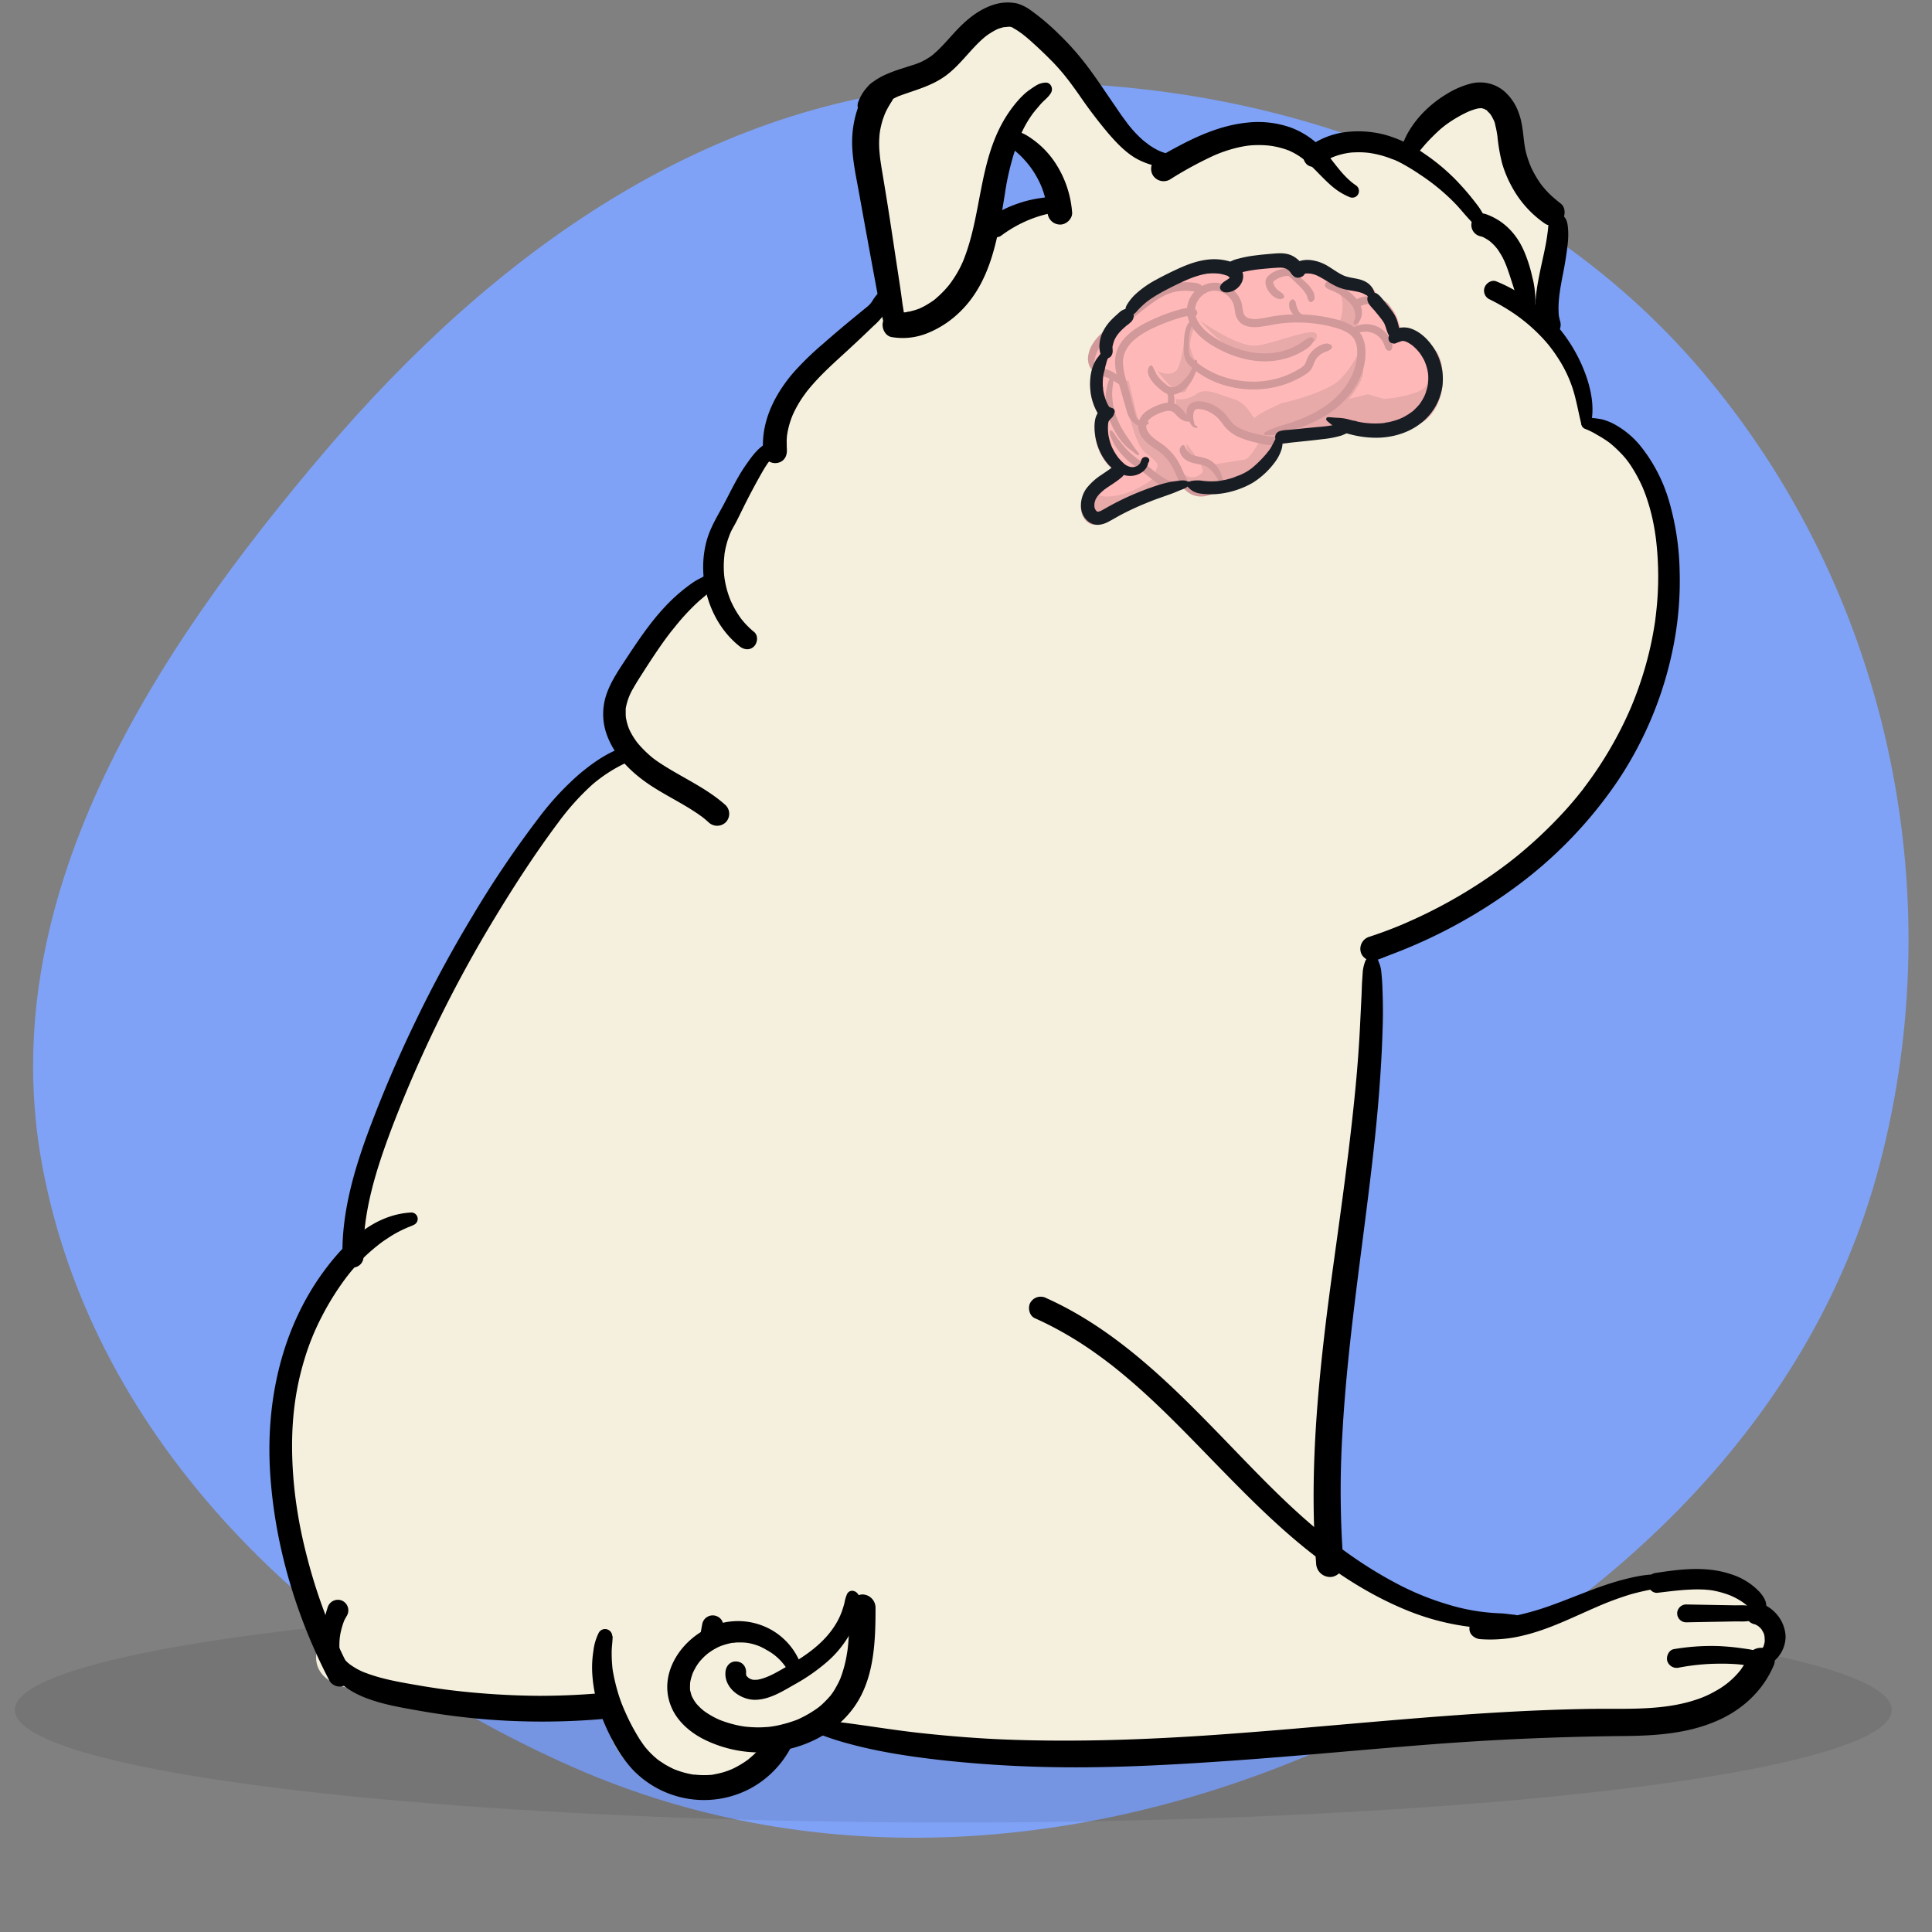 <svg xmlns="http://www.w3.org/2000/svg" width="113" height="113" fill="none"><rect width="100%" height="100%" fill="#808080" stroke="none"/><g clip-path="url(#a)"><path fill="#7FA2F6" fill-rule="evenodd" d="M56.447 4.934c16.222-.92 32.67 4.46 43.136 16.821 10.786 12.739 14.58 30.241 10.356 46.356-4.079 15.558-16.66 26.871-31.327 33.634-14.362 6.622-30.635 7.983-45.11 1.609C18.425 96.714 5.5 84.34 2.479 68.219-.429 52.695 8.8 38.366 19.07 26.323c9.783-11.47 22.28-20.532 37.378-21.389Z" clip-rule="evenodd"/><g clip-path="url(#b)"><ellipse cx="55.757" cy="100.011" fill="#181D23" opacity=".1" rx="54.891" ry="6.585"/><path fill="#F5F0DD" fill-rule="evenodd" d="M80.4 55.501c1.465-.204 5.478-1.615 9.812-5.621 5.417-5.009 7.359-11.243 7.563-14.82.204-3.578-.818-7.257-1.533-8.177-.573-.736-2.555-1.738-3.475-2.147-.136-1.022-.532-3.29-1.022-4.19-.49-.9-1.227-1.738-1.533-2.044.545-1.602 1.471-5.029.817-5.928-.284-.39-.58-.695-.872-.995-.547-.562-1.078-1.107-1.479-2.174-.21-.559-.287-1.19-.36-1.782-.142-1.14-.266-2.137-1.275-2.204-1.226-.082-3.305 1.533-4.19 2.35l-.716 1.023c-.443-.34-1.533-1.022-2.35-1.022-.818 0-2.045.681-2.556 1.022-.545-.34-1.983-1.022-3.373-1.022-1.39 0-3.1.681-3.781 1.022l-1.636.613c-1.158-.579-3.7-2.187-4.6-3.986C62.719 3.17 60.368.206 58.835.615c-.83.221-1.688 1.04-2.495 1.81-.687.654-1.337 1.273-1.9 1.46-.23.077-.492.147-.767.22-1.195.316-2.644.7-2.81 2.03-.157 1.253.167 4.13.372 5.956.063.556.115 1.014.139 1.3.081.982.442 2.998.613 3.884-1.738 1.125-5.335 3.782-5.826 5.417-.49 1.636-.886 2.658-1.022 2.964-.886 1.125-2.719 3.639-2.964 4.702-.245 1.063-.443 2.623-.511 3.27-.988.818-3.19 2.78-4.089 4.089-1.124 1.635-2.248 3.986-2.146 4.6.082.49.988 1.294 1.43 1.635-.68.034-2.636.858-5.007 3.883-2.964 3.782-9.199 15.332-9.71 17.07-.409 1.39-1.329 5.144-1.738 6.847v1.84c-1.43 1.635-4.251 5.907-4.088 9.914.164 4.007 1.567 10.323 2.249 12.98-.205.58-.123 1.84 1.84 2.249 2.452.511 10.731 1.431 11.447 1.431h3.577c.034 1.363 1.063 4.19 4.906 4.599 3.843.409 4.804-1.737 4.804-2.862l2.555-.613c2.59.443 8.708 1.39 12.47 1.636 4.701.306 14.615-.409 20.748-1.023 6.132-.613 11.651-1.022 13.798-1.124a28.74 28.74 0 0 1 1.834-.006c1.585.029 3.107.056 3.992-.607.981-.736 2.316-2.419 2.861-3.168.307-.546.736-1.82 0-2.556l-.239-.242c-.862-.878-1.86-1.895-3.542-1.802-1.84.102-7.87 1.227-9.403 2.044-1.534.818-4.907 0-7.36-.715-1.962-.573-4.088-2.078-4.905-2.76.068-5.008.368-15.495 1.022-17.375.817-2.35 2.044-16.967 1.43-18.091ZM61.287 10.018 58.834 7.77l-1.351 5.307c.554-.987 3.244-1.36 4.52-1.423l-.716-1.636Z" clip-rule="evenodd"/><path fill="#FFB8B8" d="M74.165 15.236c-.461.016-1.423.297-1.846.436-.424-.06-1.35-.174-1.668-.158-.396.02-1.944.853-3.056 1.389-.89.429-1.654 1.475-1.925 1.945-.45.404-1.401 1.318-1.608 1.747-.206.428.086.906.258 1.091-.033.337-.08 1.14 0 1.647.08.509.245.927.318 1.072-.06.232-.143.901 0 1.727.143.825.747 1.257 1.032 1.37-.463.35-1.485 1.15-1.866 1.547-.476.497-.139 1.112.1 1.39.238.277 1.25-.318 1.766-.675.516-.357 1.925-.675 2.54-.913.493-.19.986-.37 1.171-.437.239.14.782.421 1.052.437.27.016.92-.364 1.21-.556l.497.12c.344-.08 1.147-.326 1.608-.675.46-.35 1.13-1.522 1.409-2.065a30.48 30.48 0 0 0 2.123-.178 11.61 11.61 0 0 0 1.945-.397 6.22 6.22 0 0 0 1.41.139c.734-.02 1.905-.278 2.42-.477.517-.198 1.549-1.23 1.291-3.255-.206-1.619-1.608-1.865-2.282-1.786-.067-.278-.246-.936-.437-1.35-.19-.412-.741-.753-.992-.873-.053-.198-.235-.63-.536-.774-.377-.178-.814-.297-1.667-.456-.854-.159-.775-.377-1.27-.596-.398-.174-.735-.072-.854 0a9.833 9.833 0 0 0-.834-.436c-.397-.179-.734-.02-1.31 0Z"/><g fill="#181D23" opacity=".1"><path fill-rule="evenodd" d="M83.314 22.678c.46-.412.02-2.068-.258-2.844.584.2 1.163.677 1.29 1.674.258 2.024-.774 3.056-1.29 3.254-.516.199-1.687.457-2.421.477a6.22 6.22 0 0 1-1.41-.14 11.61 11.61 0 0 1-1.945.398c-.92.11-1.799.165-2.123.178-.278.543-.949 1.715-1.41 2.064-.46.35-1.263.596-1.607.675l-.496-.119c-.291.192-.94.572-1.21.556-.27-.016-.814-.298-1.053-.437a53.71 53.71 0 0 0-1.17.437c-.21.08-.511.171-.838.269-.633.19-1.363.408-1.703.644-.516.357-1.528.953-1.767.675-.238-.278-.575-.893-.099-1.39.12-.125.305-.291.516-.47-.436.68.913.47 1.529.272.615-.199 1.369-.655 1.528-.814.103-.103.165-.3.222-.485.031-.098.06-.193.095-.269.08-.174-.258-.45-.56-.695-.076-.062-.15-.122-.214-.178-.317-.278-.655-1.171-.913-2.322a18.36 18.36 0 0 0-.496-1.826h.496c.1.397.326 1.317.437 1.826.111.508.364.767.476.833.172.291.604.905.953 1.032.437.159.913.933 1.23 1.548.318.616.973.437 1.211.14.075-.094.008-.301-.124-.547a.944.944 0 0 1-.392-.208 1.402 1.402 0 0 1-.417-.933c.238.282.603.758.809 1.141.339.098.743.082.958.05a81.981 81.981 0 0 1 1.647-.258c.254-.032.741-.82.953-1.21-.37-.146-1.211-.532-1.608-.914-.056-.053-.11-.106-.162-.158-.414-.411-.765-.759-1.664-.794-.81-.032-.681.516-.516.794l-1.012-.516v-.755c.198.047.71.056 1.17-.277.448-.324.954-.145 1.595.081.185.065.38.134.589.196.57.17.865.613 1.045.883.115.172.183.274.245.19.127-.175 1.059-.616 1.508-.815.781-.178 2.521-.674 3.236-1.23.714-.556 1.33-1.74 1.548-2.263.006.358.016 1.195 0 1.687-.016.493-.563 1.238-.834 1.548l1.111-.277.953.277c.596-.046 1.901-.242 2.362-.654Z" clip-rule="evenodd"/><path d="M77.896 16.724c.502.166 1.528.596 1.607.993.08.397.033.92 0 1.131l-.278.457-.873-.457c.205-.556.401-1.758-.456-2.124ZM76.923 19.94c-.562.297-1.853.893-2.52.893-.834 0-2.124-.357-2.76-.735-.507-.301-1.18-1.025-1.453-1.35.663.477 2.212 1.438 3.101 1.47 1.112.04 4.367-1.588 3.632-.278ZM69.957 18.967c-.159.298-.445 1.004-.318 1.449.127.444.344.847.437.992-.06.146-.23.52-.437.854-.258.416-.178.853-.714.635-.429-.175-1-.88-1.23-1.21.218.131.742.317 1.09 0 .438-.398.338-2.363 1.172-2.72Z"/></g><path fill="#D1999A" fill-rule="evenodd" d="M72.454 15.213c-.17.047-.376.102-.501.219a5.03 5.03 0 0 0-.08-.027l-.032-.01a2.235 2.235 0 0 0-.365-.09 3.167 3.167 0 0 0-.822-.028c-.583.057-1.13.25-1.662.488-.462.207-.918.437-1.363.675a6.077 6.077 0 0 0-1.186.811c-.173.155-.328.33-.461.52a.994.994 0 0 0-.19.598l-.249.2-.395.318-.096.076c-.419.334-.845.675-1.133 1.133-.156.241-.253.515-.284.8-.02.25.057.56.238.74l-.003.003a.077.077 0 0 0 .005.005 3.274 3.274 0 0 0 .38 2.601.705.705 0 0 0-.105.15c-.12.228-.126.505-.12.757.02.862.397 1.766 1.072 2.322l.023.02c-.043.028-.083.062-.124.095-.03.026-.06.05-.09.073-.152.112-.304.217-.463.322-.307.208-.618.427-.85.719a1.608 1.608 0 0 0-.372.895 1.128 1.128 0 0 0 .297.869.754.754 0 0 0 .498.23c.19 0 .377-.05.543-.142.163-.08.32-.17.479-.26.149-.085.298-.17.452-.247.626-.319 1.27-.6 1.93-.843.265-.097.533-.187.8-.277h.002l.206-.07c.091-.03.184-.063.275-.095a15.128 15.128 0 0 1 .306-.106c.078-.024.157-.05.228-.086.148.169.328.305.547.387.606.228 1.275-.046 1.714-.49a.09.09 0 0 0 .032.014l-.003-.004a.023.023 0 0 0 .023-.006.098.098 0 0 0 .02-.038c.045.03.091.057.139.082a.89.89 0 0 0 .308.072 1.57 1.57 0 0 0 .567-.088c.658-.202 1.198-.674 1.653-1.175.228-.238.418-.51.562-.807a1.755 1.755 0 0 0 .138-.504l.007-.002.013-.003a.816.816 0 0 0 .177-.08c.031-.024.062-.05.091-.078.12-.01.24-.023.36-.041l.626-.065.091-.01c.364-.037.725-.074 1.091-.117a6.777 6.777 0 0 0 1.077-.196c.144-.042.291-.095.432-.162a5.687 5.687 0 0 0 1.946.246 4.143 4.143 0 0 0 2.353-.868 3.191 3.191 0 0 0 1.176-2.31 3.19 3.19 0 0 0-.918-2.382c-.322-.317-.73-.617-1.207-.635a.987.987 0 0 0-.43.09 3.382 3.382 0 0 0-.03-.22 4.127 4.127 0 0 0-.147-.54 2.303 2.303 0 0 0-.433-.841 1.439 1.439 0 0 0-.792-.443c.043-.362-.254-.674-.564-.818-.207-.095-.429-.136-.651-.177-.225-.041-.45-.083-.66-.181a5.18 5.18 0 0 1-.594-.346c-.127-.081-.255-.163-.387-.238a2.142 2.142 0 0 0-1.01-.298 1.309 1.309 0 0 0-.552.105c-.179-.198-.383-.365-.648-.443-.294-.086-.59-.061-.893-.036l-.053.004c-.322.026-.647.055-.965.097-.329.038-.655.1-.976.183l-.018.004Zm-2.145 1.513a1.537 1.537 0 0 1 1.22-.115c.048-.038.106-.068.16-.096l.045-.024a.888.888 0 0 0 .305-.219.219.219 0 0 0 .049-.162l-.001-.019a.649.649 0 0 1-.001-.036H72.06a.317.317 0 0 1-.151-.111 1.823 1.823 0 0 0-.23-.09 2.286 2.286 0 0 0-.37-.087c-1.026-.144-2.017.357-2.912.81-.043.02-.086.042-.128.064a8.331 8.331 0 0 0-1.35.802c-.12.094-.235.194-.344.3l.077-.062c.456-.364.922-.714 1.465-.943.585-.244 1.23-.273 1.852-.185.082.019.161.05.234.092a.22.22 0 0 1 .106.08ZM64.006 21.2a1.378 1.378 0 0 0-.005.095 2.592 2.592 0 0 1 .325-.547l.02-.028c.077-.108.177-.248.319-.241a.056.056 0 0 1 .052.04h-.003c.024.102-.029.19-.08.276a2.03 2.03 0 0 0-.185.374c-.043.124-.083.25-.118.376a.797.797 0 0 1 .078 0c.102.005.202.024.299.056a1.933 1.933 0 0 1 .602.3 10.062 10.062 0 0 1-.048-.238c-.059-.377-.068-.767.06-1.131.108-.303.28-.578.504-.809.458-.482 1.072-.805 1.668-1.074a10.54 10.54 0 0 1 1.21-.46 4.53 4.53 0 0 1 .577-.15c.048-.008.098-.016.15-.021a1.604 1.604 0 0 1 .449-.97c-.059-.002-.12-.01-.18-.017-.048-.006-.095-.012-.14-.014a4.3 4.3 0 0 0-.476 0c-.564.034-1.065.28-1.525.592-.37.25-.72.531-1.069.81-.118.095-.235.19-.353.282-.124.098-.251.195-.379.293-.356.272-.719.55-1.045.856-.389.365-.661.808-.707 1.35Zm.333.769a.373.373 0 0 1-.102-.03c-.083.473-.052.96.091 1.42.072.233.175.454.306.66a.273.273 0 0 1 .095-.003 2.712 2.712 0 0 1-.058-.897 3.93 3.93 0 0 1 .116-.657c.03-.107.068-.211.112-.313a1.964 1.964 0 0 0-.431-.147 3.542 3.542 0 0 1-.129-.033Zm15.457-4.62a1.64 1.64 0 0 1 .468-.018c-.144-.238-.393-.373-.66-.452a4.866 4.866 0 0 0-.493-.108c-.243-.044-.486-.088-.718-.188a4.735 4.735 0 0 1-.623-.346c-.398-.247-.796-.495-1.264-.481a.78.78 0 0 0-.3.062.253.253 0 0 1-.058.098.262.262 0 0 1-.289.047.28.28 0 0 1-.025-.002.515.515 0 0 1-.07.08c.05.03.098.061.146.094.174.121.339.257.49.405.155.14.287.305.389.487a.764.764 0 0 1 .098.318c.01.065 0 .131-.027.19a.496.496 0 0 1-.15.133.113.113 0 0 1-.099-.013.116.116 0 0 1-.035-.037c-.008-.016-.022-.03-.036-.044a.24.24 0 0 1-.031-.035.479.479 0 0 1-.032-.117.987.987 0 0 0-.102-.239 2.202 2.202 0 0 0-.318-.393 7.2 7.2 0 0 0-.29-.286l-.099-.095-.037-.036a3.408 3.408 0 0 0-.164-.154.673.673 0 0 1-.094-.08 1.347 1.347 0 0 0-.846.29.194.194 0 0 0-.06.064v.004a.103.103 0 0 0 0 .035c.011.061.033.12.065.173a.86.86 0 0 0 .299.328c.035.026.07.051.103.077.031.019.06.04.089.065a.194.194 0 0 1 .047.077.12.12 0 0 1 .04.124.12.12 0 0 1-.11.088.192.192 0 0 1-.163.03c-.273-.049-.484-.238-.635-.461-.165-.239-.278-.581-.08-.832.17-.217.466-.36.724-.436.25-.075.514-.09.771-.047a.059.059 0 0 0 .008-.01c-.14-.147-.298-.266-.513-.303-.246-.042-.52-.013-.78.014-.067.008-.133.015-.198.02-.343.03-.686.064-1.026.123a8.718 8.718 0 0 0-.69.151.722.722 0 0 1 .04.695.865.865 0 0 1-.487.425 1.723 1.723 0 0 1 .609.766c.05.126.069.257.088.389.015.105.03.21.061.313a.612.612 0 0 0 .067.145l.002.003.003.004a.081.081 0 0 1 .004.007.476.476 0 0 0 .168.13l.043.016a1.3 1.3 0 0 0 .565.044c.2-.023.399-.056.595-.1a8.916 8.916 0 0 1 1.469-.162.616.616 0 0 1-.04-.044l-.04-.05a.309.309 0 0 1-.04-.05.949.949 0 0 1-.096-.202.606.606 0 0 1-.03-.223c0-.09.025-.208.105-.256a.303.303 0 0 1 .047-.04.119.119 0 0 1 .158.042l.014.026a.182.182 0 0 1 .059.093.576.576 0 0 1 .015.08c.005.029.013.057.021.085l.018.066a.711.711 0 0 0 .024.079l.003.007.002.006c.005.01.01.019.013.029.003.007.046.097.012.038a.731.731 0 0 1 .018.036c.009.017.02.034.03.05a1.408 1.408 0 0 1 .023.04c.017.046.023.057.015.033s0-.013.005 0l.013.015.012.015.025.033.058.052.004.004.002.002a.14.14 0 0 1 .007.004l.037.027.006.004c.509.016 1.016.076 1.515.178.493.101 1.02.226 1.446.506.036.022.07.046.105.072a.74.74 0 0 1 .203-.103c.13-.046.266-.073.404-.08.29-.015.579.049.835.185.232.129.429.313.572.536.108.165.304.522.173.721-.02.126-.212.154-.283.057-.07-.051-.101-.142-.13-.227l-.015-.041a1.174 1.174 0 0 0-.121-.25 1.139 1.139 0 0 0-.998-.544c-.11.004-.218.019-.325.046l-.005.002c.035.044.068.091.099.14.145.258.227.547.238.843.03.482-.042.964-.212 1.416-.348.941-1.032 1.728-1.854 2.293-.447.3-.924.55-1.425.746-.257.104-.519.196-.782.28-.253.086-.51.157-.771.215a2.978 2.978 0 0 1-.796.07.084.084 0 0 1-.043-.155v-.001c.108-.064.22-.121.335-.171l.113-.044a7.6 7.6 0 0 1 .261-.1c.138-.049.279-.091.42-.133.105-.032.209-.063.312-.097.48-.154.948-.347 1.398-.577.818-.424 1.55-1.012 2.036-1.805.23-.37.392-.778.476-1.205.08-.397.104-.922-.11-1.302-.198-.35-.595-.53-.974-.649a7.655 7.655 0 0 0-1.547-.309 8.546 8.546 0 0 0-1.65 0c-.241.023-.48.067-.717.11v.001c-.231.042-.461.085-.695.108-.387.04-.83.006-1.122-.282a1.072 1.072 0 0 1-.281-.635c-.031-.216-.062-.415-.166-.593a1.244 1.244 0 0 0-.903-.604c-.348-.046-.714.114-.966.397a1.143 1.143 0 0 0-.298.681.487.487 0 0 1 .02.012.232.232 0 0 1 .103.254.225.225 0 0 1-.081.119l-.004.003a.035.035 0 0 1-.003.002c.107.396.392.72.706.984a5.39 5.39 0 0 0 1.222.73c.465.21.956.356 1.46.433.915.14 1.885-.015 2.676-.506a3.49 3.49 0 0 0 .264-.181c.103-.07.21-.133.321-.19.144-.086.34.09.238.238a1.363 1.363 0 0 1-.272.325 4.057 4.057 0 0 1-1.002.546c-.48.18-.989.274-1.502.28-1.107.017-2.199-.36-3.139-.93-.452-.272-.913-.648-1.198-1.108-.037.092-.07.185-.098.28a2.77 2.77 0 0 0-.073.588c-.011.208-.008.415.01.622a.588.588 0 0 0 .09.27 1.28 1.28 0 0 0 .246.244l.012-.028a.06.06 0 0 1 .108.014h.002c.01.043.016.087.02.13.51.403 1.095.703 1.722.882 1.38.408 2.927.264 4.17-.476l.06-.036h.001c.145-.087.305-.181.375-.34.02-.047.038-.096.056-.145a1.96 1.96 0 0 1 .076-.188 1.56 1.56 0 0 1 .674-.68c.101-.058.21-.101.324-.129a.459.459 0 0 1 .36.067.138.138 0 0 1 .027.216.709.709 0 0 1-.263.167 1.481 1.481 0 0 0-.238.097 1.118 1.118 0 0 0-.385.337 1.358 1.358 0 0 0-.144.3c-.033.086-.066.172-.115.256-.117.2-.317.327-.51.445a5.517 5.517 0 0 1-2.223.75 5.865 5.865 0 0 1-2.313-.189 5.276 5.276 0 0 1-1.725-.845c-.031.105-.07.206-.117.304-.123.3-.316.567-.564.776-.18.144-.4.268-.63.299l.008.025a.888.888 0 0 1 .027.488.825.825 0 0 1 .216.113c.151.116.285.254.397.408.031.04.09.119.136.168a.684.684 0 0 1 0-.351c.174-.615.927-.505 1.38-.318.263.108.505.261.714.453.12.11.22.238.32.365.075.094.148.188.23.274.343.363.824.524 1.296.64.286.075.576.134.868.176a2.07 2.07 0 0 0 .56-.001.189.189 0 0 1 .115-.073 5.12 5.12 0 0 1 .643-.08l.586-.059c.392-.04.785-.08 1.176-.116a8.716 8.716 0 0 0 1.022-.159h.004a2.588 2.588 0 0 1-.26-.155c-.037-.025-.076-.049-.114-.072-.086-.053-.172-.105-.253-.166a.067.067 0 0 1 .052-.123l.24.05c.14.032.28.063.422.085.223.041.443.095.66.159l.017.005.223-.067a.086.086 0 0 1 .08.14c.312.069.63.11.95.126a3.908 3.908 0 0 0 2.153-.498 2.751 2.751 0 0 0 1.3-1.712 2.674 2.674 0 0 0-.378-2.13c-.223-.337-.54-.658-.912-.83a.69.69 0 0 0-.502-.046.876.876 0 0 0-.217.1c-.032.021-.066.038-.1.054-.04.02-.083.041-.122.07-.03.023-.069 0-.08-.03v.004a.406.406 0 0 1 .053-.39 5.158 5.158 0 0 1-.255-.65 8.295 8.295 0 0 0-.068-.204c-.098-.28-.238-.598-.47-.766-.2-.147-.445-.221-.693-.21a1.077 1.077 0 0 0-.425.096l-.053.024c.06.161.082.334.064.507-.031.21-.145.47-.35.563-.061.029-.164-.02-.132-.102h-.003c.038-.085.07-.173.093-.263a.755.755 0 0 0 0-.28 1.107 1.107 0 0 0-.238-.528 2.964 2.964 0 0 0-1.218-.843c-.082-.03-.163-.058-.228-.116a.207.207 0 0 1 .068-.364c.119-.033.232.014.34.06l.029.012c.116.048.238.105.359.168.363.197.723.46.981.79a1.463 1.463 0 0 1 .443-.157Zm-7.87-1.397-.006-.003.006.003Zm-6.794 6.322a4.812 4.812 0 0 1 .32.203c.028.103.058.207.09.31.106.381.215.763.326 1.143.038.167.098.328.177.48.084.143.196.269.328.37a.726.726 0 0 0 .203.11c-.005.245.08.493.234.706.197.274.468.46.74.648.078.054.157.108.233.164.305.226.56.51.751.838.101.17.18.351.26.532.063.146.126.291.202.432l.026.047a.457.457 0 0 0-.188-.048 1.414 1.414 0 0 1-.257-.037 1.914 1.914 0 0 1-.527-.227 5.818 5.818 0 0 1-.615-.447c-.085-.068-.17-.136-.258-.203a7.254 7.254 0 0 0-.212-.154.113.113 0 0 0 .008-.195c-.103-.063-.166-.02-.21.054a4.852 4.852 0 0 1-1.173-1.077 9.666 9.666 0 0 0-.086-.105c-.074-.092-.15-.184-.21-.275l-.044-.07c-.07-.111-.148-.235-.258-.3l.002.007a.06.06 0 0 0-.074.012.06.06 0 0 0-.014.023c-.03.156.044.312.113.456.016.034.032.067.046.1.08.184.183.357.306.516.218.291.471.555.753.785.135.107.276.21.416.312a.645.645 0 0 1-.306.148c-.35.075-.668-.14-.906-.377a2.812 2.812 0 0 1-.619-.925 2.932 2.932 0 0 1-.226-1.095v-.063c-.002-.156-.004-.338.08-.474.036-.059.09-.106.145-.152.04-.034.078-.067.11-.104.09.28.21.549.343.797.163.314.367.606.607.866.117.127.248.239.39.335.053.034.102.075.15.117.078.068.157.135.255.17.046.014.076-.042.059-.079a1.134 1.134 0 0 0-.159-.218 2.784 2.784 0 0 1-.159-.22l-.127-.19c-.06-.09-.12-.18-.183-.27-.368-.53-.68-1.07-.832-1.706a3.173 3.173 0 0 1-.08-.439 3.882 3.882 0 0 1-.032-.517 4.216 4.216 0 0 1 .082-.714Zm1.627 5.27c.108.078.215.159.318.242l.08.066c.279.228.562.459.889.615.034.017.069.033.104.048-.314.086-.624.185-.93.298-.635.228-1.256.495-1.859.799-.3.148-.595.31-.887.476a.966.966 0 0 1-.406.159.326.326 0 0 1-.275-.159c-.322-.453.035-1.021.397-1.338.234-.19.48-.366.735-.525.14-.093.274-.193.403-.3a.633.633 0 0 0 .171-.204c.24.107.504.155.76.095a1.026 1.026 0 0 0 .5-.273Zm1.544-3.992v-.002a.36.36 0 0 1 .006-.088c.004-.046.006-.093.007-.141v-.116a1.308 1.308 0 0 0-.037-.16 1.722 1.722 0 0 1-.47-.313 2.87 2.87 0 0 1-.34-.328c-.222-.259-.493-.692-.211-1.004a.097.097 0 0 1 .08-.027.098.098 0 0 1 .07.046c.045.078.082.16.12.24.061.134.122.266.216.382.168.21.366.392.589.542.219.14.459.035.649-.11a2.63 2.63 0 0 0 .306-.287c.092-.09.175-.19.248-.296.074-.118.137-.242.189-.372a3.806 3.806 0 0 1-.122-.112 1.142 1.142 0 0 1-.346-.642 3.605 3.605 0 0 1-.013-.735c.016-.386.055-.889.322-1.201a1.751 1.751 0 0 1-.108-.337 1.462 1.462 0 0 0-.066.005c-.153.03-.304.069-.453.117a9.973 9.973 0 0 0-.952.338c-.541.221-1.105.485-1.561.856-.438.357-.746.81-.745 1.39.013.334.07.666.168.986l.122.444v.003c.054.194.108.387.159.581.09.344.186.709.289 1.06a.527.527 0 0 0 .212.322.956.956 0 0 1 .078-.168c.184-.313.517-.509.84-.652.233-.103.495-.204.754-.22Zm-1.259 1.316a.558.558 0 0 0 .115-.077c.056-.049.018-.12-.038-.14a.627.627 0 0 1 .15-.167c.215-.19.549-.335.836-.414a.657.657 0 0 1 .434-.006.438.438 0 0 1 .152.102c.05.046.096.095.142.145.186.2.443.384.729.344.079.172.22.397.437.364l-.006.005c.07-.011.047-.113-.016-.117-.108-.007-.132-.15-.15-.254a1.363 1.363 0 0 0-.009-.05 1.013 1.013 0 0 1-.026-.35c.027-.181.063-.33.28-.334.221.006.438.063.635.166.211.102.403.24.564.41.08.088.153.182.225.277a2.234 2.234 0 0 0 .846.738c.434.22.91.331 1.382.433a3.961 3.961 0 0 0 .855.112l-.001.002a2.351 2.351 0 0 1-.206.397c-.151.24-.328.463-.527.664a4.713 4.713 0 0 1-.665.593 2.45 2.45 0 0 1-.793.387c-.144.032-.29.056-.436.072a1.733 1.733 0 0 0-.253.05c.037-.095-.076-.172-.169-.149a2.946 2.946 0 0 0-.124-.382 1.508 1.508 0 0 0-.555-.724c-.21-.143-.45-.196-.69-.248a4.473 4.473 0 0 1-.31-.076.743.743 0 0 1-.467-.368 1.734 1.734 0 0 1-.093-.171.1.1 0 0 0-.071-.069.1.1 0 0 0-.095.025.477.477 0 0 0-.121.187.462.462 0 0 0 .031.265c.07.173.197.317.359.41.196.13.42.173.643.217.138.027.276.054.407.1.26.094.46.32.62.54a4.055 4.055 0 0 1 .262.435 1.993 1.993 0 0 1-.791.35c-.299.072-.628.026-.855-.18-.226-.204-.352-.495-.472-.773a4.262 4.262 0 0 0-.484-.897 3.587 3.587 0 0 0-.824-.786 13.74 13.74 0 0 0-.116-.08c-.259-.176-.524-.356-.67-.642a.584.584 0 0 1-.07-.336Z" clip-rule="evenodd"/><path fill="#181D23" d="M81.316 20.035a.323.323 0 0 1-.078-.137l.069.118-.004-.004a.327.327 0 0 1-.05-.39.991.991 0 0 1 .194-.256.902.902 0 0 1 .371-.183 1.3 1.3 0 0 1 .726.043c.432.153.809.47 1.094.827a3.33 3.33 0 0 1 .72 2.578 3.335 3.335 0 0 1-1.381 2.218c-.676.489-1.527.727-2.354.753a5.882 5.882 0 0 1-1.621-.192 3.051 3.051 0 0 1-.796-.308 2.453 2.453 0 0 1-.327-.267c-.094-.078-.194-.149-.28-.239a.116.116 0 0 1 .077-.196c.203.004.401.036.603.038.235.012.468.051.693.118.21.054.42.106.632.143l.142.023c.079.013.013 0 0 0l.072.009c.112.013.225.023.339.03.208.012.417.011.625-.004.045 0 .09-.007.135-.012l.06-.007c.03 0 .064-.022-.021 0 .084-.025.18-.029.268-.048.178-.037.353-.087.524-.147l.112-.043c.007 0 .099-.04.034-.013-.065.027.005 0 .019-.008.087-.039.172-.078.255-.126.084-.048.148-.085.22-.13l.11-.078.05-.034c.023-.018.1-.055.009-.006.066-.044.127-.097.18-.156a3.01 3.01 0 0 0 .286-.305c.042-.05-.016.008-.01.016.004.008.033-.046.037-.052a2.912 2.912 0 0 0 .285-.493 2.166 2.166 0 0 0 .077-.216c.03-.094.055-.188.078-.283a3.453 3.453 0 0 0 .034-.192c-.006.114 0 .013 0-.014a2.852 2.852 0 0 0-.007-.647c0 .088.008.055 0 .023l-.026-.135a2.85 2.85 0 0 0-.118-.398l-.022-.057a1.59 1.59 0 0 0-.12-.245 2.985 2.985 0 0 0-.163-.26l-.044-.061c.034.04-.046-.065 0 0l-.099-.118a2.843 2.843 0 0 0-.215-.218c-.038-.034-.078-.068-.117-.1-.02-.017-.06-.065 0 0a2.052 2.052 0 0 0-.209-.136l-.071-.039c-.011-.005-.093-.047-.04-.021.053.025-.037-.014-.041-.015a.872.872 0 0 0-.079-.023.28.28 0 0 0-.078-.017c.05 0 .049.005 0 0h-.066c-.078 0 .06-.015.012 0-.044.01-.088.021-.13.036l-.063.022c-.022.007-.084.016-.03.007.078-.014-.06.025-.09.033-.063.017.05-.033-.008.01a.313.313 0 0 1-.324 0l-.006-.004.135.036a.24.24 0 0 1-.183-.06l-.006.012Z"/><path fill="#181D23" d="M79.38 24.84c-.098.158-.232.29-.391.385-.088.055-.18.102-.276.14-.08.039-.162.074-.245.106a5.74 5.74 0 0 1-1.115.215c-.39.05-.786.09-1.18.132l-.616.064c-.2.021-.416.07-.616.046-.18-.021-.329-.122-.355-.313a.364.364 0 0 1 .26-.396c.21-.07.453-.068.673-.09l.577-.058c.39-.039.781-.078 1.172-.112.083-.008.166-.016.25-.026l.133-.016c.045-.006.043-.006 0 0l.068-.01c.17-.024.342-.053.512-.087.058-.012.113-.023.172-.03l.064-.008c-.033.005-.029 0 .01-.004.084-.025.17-.042.256-.062.17-.046.343-.078.517-.095a.147.147 0 0 1 .145.147c0 .025-.007.05-.02.072h.004Z"/><path fill="#181D23" d="M74.904 25.56c.02.048.043.095.062.143.03.074.045.154.043.234 0 .139-.025.276-.073.406-.09.259-.222.501-.39.718a4.738 4.738 0 0 1-1.26 1.166 4.81 4.81 0 0 1-.877.402c-.418.149-.854.24-1.296.272-.31.02-.622.008-.93-.037a1.162 1.162 0 0 1-.469-.174c-.14-.1-.246-.229-.379-.339a.11.11 0 0 1-.021-.118.11.11 0 0 1 .1-.068c.064.006.129.003.192-.01.026-.009.049-.02.078-.026a2.144 2.144 0 0 1 .537-.022c.05.005.102.012.152.021.066.01-.091-.008.016 0l.181.017a3.991 3.991 0 0 0 .696-.012l.086-.01h-.014a4.777 4.777 0 0 0 .73-.166c.142-.045.28-.117.423-.157-.123.033-.015.007.02-.008l.067-.032.132-.062c.101-.05.2-.105.295-.166.057-.037.111-.079.166-.116.055-.038.019-.013.007-.004.036-.027.071-.056.106-.085a6.873 6.873 0 0 0 .813-.824c.066-.082-.04.054.024-.032.03-.04.062-.078.095-.119.064-.078-.035.052.025-.034l.055-.079c.07-.115.135-.234.194-.356.026-.051.053-.108.083-.156.03-.049.078-.104.11-.166a.13.13 0 0 1 .111-.062.13.13 0 0 1 .111.062Z"/><path fill="#181D23" d="M69.52 28.34c-.044.184-.312.261-.468.322-.175.069-.293.127-.48.196-.328.121-.661.235-.988.353-.161.06-.321.124-.48.189l-.23.094-.056.023-.13.055c-.32.14-.637.288-.948.447-.313.156-.607.34-.916.5-.185.103-.39.165-.601.178a.896.896 0 0 1-.613-.234c-.557-.482-.46-1.372-.054-1.911.245-.306.538-.57.868-.781.156-.106.307-.207.456-.313l.108-.078.053-.04c-.03.021-.034.027 0 0a.86.86 0 0 1 .205-.147.7.7 0 0 1 .227-.047c.17-.015.365.17.344.343a.565.565 0 0 1-.156.375 2.326 2.326 0 0 1-.177.151c-.142.112-.29.213-.44.313-.129.085-.258.168-.383.258l-.078.056c-.027.02-.059.048.005 0l-.038.03a2.766 2.766 0 0 0-.32.308l-.03.036s.038-.054.013-.017c-.026.037-.049.068-.07.104a1.66 1.66 0 0 0-.056.096l-.019.039c-.022.04.014-.026.011-.028a2.93 2.93 0 0 0-.062.209c-.002.014 0 .04-.008.043-.009.002.008-.097 0-.018v.187c0 .047-.006-.035-.007-.033.001.024.006.047.014.07.007.027.014.054.023.078.03.092-.025-.037.009.022.016.03.034.056.05.085.017.028-.015-.026-.018-.022-.003.004.037.04.04.044.014.014.03.027.044.042-.005-.007-.054-.032-.017-.016 0 0 .036.025.04.023-.01.006-.066-.024-.006 0 .008 0 .061.011.013.004-.049-.007.005 0 .013 0 .07 0 .013 0-.005.007.022 0 .044-.009.065-.014l.065-.02s.059-.02.018-.005c-.04.014.013-.006.017-.008l.064-.032c.072-.036.143-.078.214-.118a15.962 15.962 0 0 1 2.754-1.25 8.175 8.175 0 0 1 1.057-.302c.121-.025.226-.032.313-.044-.037.004.022 0 .023-.004l.114-.015.138-.018c.164-.015.542-.024.477.247v-.012Z"/><path fill="#181D23" d="M67.027 27.13h-.017l.101-.028c.06-.027.056-.1.041-.017 0 .017-.006.033-.01.05a.694.694 0 0 1-.054.15.852.852 0 0 1-.168.231 1.172 1.172 0 0 1-.515.282 1.213 1.213 0 0 1-.64-.015 1.741 1.741 0 0 1-.626-.323c-.703-.564-1.093-1.495-1.12-2.386-.008-.28.008-.579.138-.831.144-.28.66-.634.932-.313l-.175-.072h.083a.21.21 0 0 1 .146.353l-.054.068.064-.241c.044.183-.036.313-.164.431l-.041.042c-.05.047-.005 0 .005-.011-.028.04-.059.078-.092.114-.02.02-.014.014.016-.023-.009.013-.017.026-.024.04-.035.04.014-.06 0-.007-.008.026-.017.05-.024.078a.222.222 0 0 0-.012.064c-.014-.04.004-.051 0-.007a2.767 2.767 0 0 0 0 .567c0 .027.005.053.008.078.006.064-.018-.094 0 .007.01.051.018.103.03.156.038.185.093.367.162.543.026.066.004.01 0 0l.026.058a3.506 3.506 0 0 0 .214.385l.078.117.046.064c.04.053.007.01 0 0 .06.078.125.152.194.221.061.062.122.124.188.18.015.013.03.027.046.039-.037-.028.016.01.026.015a.906.906 0 0 0 .337.131c-.045-.006.01 0 .022 0h.066a.52.52 0 0 0 .43-.243c.041-.07.042-.147.09-.226a.246.246 0 0 1 .382-.057c.13.103.024.344-.137.331l.002.004ZM64.758 20.954c-.202.022-.373-.168-.417-.347a1.531 1.531 0 0 1-.038-.41c.014-.299.094-.59.234-.855.13-.243.295-.465.49-.66.088-.09.181-.177.276-.26.113-.099.235-.23.371-.293a.429.429 0 0 1 .547.108c.14.18.101.391-.033.557a1.8 1.8 0 0 1-.278.235c-.088.074-.175.15-.26.23a2.95 2.95 0 0 0-.234.251c-.008.01-.078.096-.016.017l-.05.067a1.965 1.965 0 0 0-.094.148c-.028.05-.05.094-.074.141-.046.094.028-.078-.008.02l-.027.079a2.075 2.075 0 0 0-.065.245c0 .015-.005.03-.008.046l.006-.041c-.022.026-.008.137-.007.17.005.057.008.113.006.17-.016.186-.122.364-.319.386l-.002-.003Z"/><path fill="#181D23" d="M65.9 18.487a.349.349 0 0 1-.05-.118c-.007-.03-.008-.065-.012-.097v-.025c.004.042 0 .026-.007-.05.01.088-.008-.046-.008-.074a.882.882 0 0 1 .015-.11.702.702 0 0 1 .106-.235 2.79 2.79 0 0 1 .479-.58 5.83 5.83 0 0 1 1.192-.835c.445-.244.903-.468 1.366-.68.564-.253 1.139-.455 1.757-.51.32-.028.642-.008.955.06.371.079.965.275.844.768a.405.405 0 0 1-.493.281.462.462 0 0 1-.2-.112l-.064-.084c.02.036.05.065.088.084l-.05-.026c-.1-.05.079.027-.024-.01a2.798 2.798 0 0 0-.356-.104l-.099-.02c-.11-.022.09.008-.023-.003-.057-.006-.113-.012-.17-.014a2.995 2.995 0 0 0-.373 0L70.67 16c-.016 0-.131.011-.026 0a4.12 4.12 0 0 0-.544.12 5.202 5.202 0 0 0-.54.19l-.1.04c.083-.035-.026.011-.034.015-.44.192-.874.405-1.3.63a8.786 8.786 0 0 0-.842.503l-.12.085-.07.052c-.078.058.063-.052-.013.01a5.107 5.107 0 0 0-.525.491c-.101.109-.187.235-.336.28l-.02.008a.436.436 0 0 0-.039.015c.043-.019-.021.01-.03.015a.552.552 0 0 1-.156.054.067.067 0 0 1-.072-.03l-.002.008Z"/><path fill="#181D23" d="M71.37 16.75c.064-.18.21-.264.364-.363l.074-.05c.025-.015.115-.085.044-.024l.063-.06c.028-.031.027-.029 0 .009a.553.553 0 0 0 .018-.029c.039-.084-.014.072.004 0a.339.339 0 0 1 .018-.065.297.297 0 0 1-.006.033v-.046c.005-.07.024.086 0 .014a.214.214 0 0 1-.018-.064c.026.058.03.07.012.033a.434.434 0 0 0-.023-.035c.038.047.048.06.027.04-.021-.022-.008-.013.039.027-.053-.033.096.024-.005 0a.384.384 0 0 1-.274-.274.552.552 0 0 1 .264-.598c.147-.079.305-.136.469-.171.33-.089.667-.152 1.008-.19.312-.042.632-.07.949-.096.317-.027.66-.057.978.037.363.106.625.358.86.649.075.08.119.186.123.297a.429.429 0 0 1-.124.298c-.156.14-.447.183-.595 0a2.3 2.3 0 0 0-.156-.183c-.042-.046-.11-.143-.17-.165l.037.028-.051-.036c-.017-.012-.078-.061-.109-.062.05.019.053.02.008.004l-.032-.011c-.042-.013-.086-.022-.129-.032-.043-.01-.043-.008.013 0-.017 0-.034-.004-.05-.005-.04 0-.078-.005-.119-.005-.078 0-.156 0-.239.008-.173.01-.347.025-.52.04-.172.015-.353.031-.53.052l-.108.013c-.025 0-.049.005-.073.01.052-.008.052-.008 0 0-.085.012-.169.024-.253.038a9.931 9.931 0 0 0-.75.163.726.726 0 0 0-.06.018c.056-.026.064-.03.025-.01-.039.02-.029.018.022-.018.049-.213.075-.272.078-.178l-.288-.379a.8.8 0 0 1 .469 1.046 1.016 1.016 0 0 1-.449.513c-.194.112-.53.202-.728.057a.252.252 0 0 1-.113-.276l.005-.003ZM81.476 19.878a1.029 1.029 0 0 1-.348-.495 4.608 4.608 0 0 1-.078-.25c-.03-.07-.056-.14-.078-.213-.011-.048.054.109.016.042l-.019-.036a2.315 2.315 0 0 0-.213-.313l-.048-.062c-.05-.066.058.074.006.008l-.103-.13a15.878 15.878 0 0 0-.205-.249c-.13-.156-.304-.312-.386-.493-.066-.149-.073-.335.06-.456a.384.384 0 0 1 .455-.058c.18.116.304.292.438.457.156.192.313.39.459.589.114.146.206.309.273.482.05.154.092.31.125.47a.965.965 0 0 1-.052.624.223.223 0 0 1-.305.078l.003.005Z"/><path fill="#181D23" d="M80.18 17.51c-.019-.024-.04-.045-.06-.069a.448.448 0 0 1-.03-.038s.078.043.008 0a.522.522 0 0 1-.147-.121c-.038-.034.01 0-.037-.02-.06-.023-.116-.063-.174-.091l-.052-.025c.055.027.013.005 0 0-.04-.013-.078-.027-.121-.038-.358-.105-.735-.122-1.09-.235-.355-.112-.656-.302-.966-.49a5.224 5.224 0 0 0-.462-.258c-.014-.007-.11-.045-.056-.027.054.02-.043-.015-.058-.02a1.845 1.845 0 0 0-.234-.065l-.043-.008-.042-.007.035.005a.43.43 0 0 1-.112-.008h-.124l-.055.004c-.05.004.083-.018.01 0-.038.01-.077.017-.116.03l-.037.012c.073-.041-.084.029 0 0-.09.052-.182.095-.279.13a.36.36 0 0 1-.381-.13.368.368 0 0 1-.03-.403c.194-.361.71-.463 1.085-.431.39.039.764.17 1.094.38.16.098.313.204.475.304a3.17 3.17 0 0 0 .373.209l.059.027c-.049-.022-.012-.005.017.006.395.15.845.133 1.221.335.193.095.35.248.452.437.028.064.029.055.058.125a.4.4 0 0 1 .038.225v.015a.651.651 0 0 1-.008.095.489.489 0 0 1-.045.118.105.105 0 0 1-.164.022l-.001.005ZM64.91 20.488c.083.137-.02.29-.079.415a1.283 1.283 0 0 0-.12.312c-.014.059-.032.117-.047.175-.007.028-.011.056-.02.078 0 0 .008-.064 0-.024a.696.696 0 0 1-.017.122c-.031.124-.068.245-.092.37l-.014.084c0 .009-.01.056 0 .008.01-.049 0 .009 0 .021a3.276 3.276 0 0 0-.016.565.73.73 0 0 1 .017.183l-.004-.03c0 .015.005.029.006.043.006.032.011.065.018.097a3.321 3.321 0 0 0 .164.568l.015.04s-.031-.072-.004-.014a2.864 2.864 0 0 0 .263.466.382.382 0 0 1-.138.52.39.39 0 0 1-.52-.136 3.281 3.281 0 0 1-.556-1.652c-.038-.568.046-1.206.364-1.688.029-.044.064-.086.097-.128l.033-.042c-.022.03.005-.01.014-.022.051-.07.101-.143.156-.209.103-.121.347-.34.478-.125l.001.003Z"/><path fill="#000" d="M92.5 24.845c-.18-.708-.294-1.436-.52-2.132a7.492 7.492 0 0 0-.864-1.785 8.169 8.169 0 0 0-.267-.392l-.078-.104c-.012-.017-.08-.108-.025-.036-.053-.069-.106-.134-.156-.202a9.04 9.04 0 0 0-.65-.71 10.085 10.085 0 0 0-.692-.625l-.169-.134c-.03-.025-.19-.147-.086-.069a12.68 12.68 0 0 0-.373-.271 11.704 11.704 0 0 0-1.544-.9.56.56 0 0 1-.231-.704c.103-.235.4-.429.665-.326a8.868 8.868 0 0 1 3.087 2.09 9.193 9.193 0 0 1 2.242 3.643c.27.857.415 1.772.198 2.654a.278.278 0 0 1-.531 0l-.006.003Z"/><path fill="#000" d="M92.812 24.427c.303.01.604.045.9.103.297.08.582.201.845.36.516.302.975.692 1.357 1.151a9.329 9.329 0 0 1 1.718 3.305c.379 1.321.584 2.686.608 4.06a19.648 19.648 0 0 1-.36 4.36 21.677 21.677 0 0 1-3.279 7.936 25.329 25.329 0 0 1-5.858 6.103 30.058 30.058 0 0 1-7.338 4.008c-.312.12-.624.245-.936.362-.353.131-.801-.145-.882-.5a.734.734 0 0 1 .5-.883 24.572 24.572 0 0 0 1.884-.7c-.13.054.095-.04.123-.053l.201-.087c.156-.072.327-.145.489-.22a28.85 28.85 0 0 0 5.133-3.032l.402-.303c-.106.081.085-.069.106-.084l.197-.156c.52-.42 1.025-.86 1.51-1.317a26.93 26.93 0 0 0 1.406-1.43 22.135 22.135 0 0 0 .932-1.099l.156-.197c-.072.093 0 0 0-.01l.095-.125a22.368 22.368 0 0 0 2.608-4.455l.103-.239c-.047.111.048-.12.056-.14a21.069 21.069 0 0 0 .832-2.467 20.3 20.3 0 0 0 .504-2.48c-.015.109 0 0 0-.02s.011-.085.016-.127l.033-.29a18.465 18.465 0 0 0-.003-4.101l-.031-.259c.012.094-.02-.142-.024-.156a11.743 11.743 0 0 0-.525-2.181 8.12 8.12 0 0 0-.145-.387c-.01-.027-.073-.181-.034-.09a8.927 8.927 0 0 0-.718-1.342 6.743 6.743 0 0 0-.12-.175c-.02-.03-.043-.058-.063-.086-.02-.028-.09-.12-.051-.07.039.05-.029-.034-.038-.045l-.066-.083c-.039-.047-.08-.092-.12-.139a8.874 8.874 0 0 0-.585-.575l-.156-.132c-.011-.01-.08-.063-.011-.01l-.103-.076a6.337 6.337 0 0 0-.668-.42 4.304 4.304 0 0 0-.695-.348c-.334-.114-.303-.67.087-.648l.008-.011ZM88.88 17.871c-.165-.418-.283-.848-.42-1.275-.073-.219-.141-.44-.216-.66-.04-.114-.08-.228-.122-.341l-.053-.136a1.025 1.025 0 0 1-.042-.103l-.032-.069c-.021-.048-.045-.097-.067-.143a2.632 2.632 0 0 0-.156-.283c-.06-.092-.112-.183-.173-.27-.022-.03-.112-.139-.04-.053l-.112-.133a3.076 3.076 0 0 0-.226-.223c-.014-.014-.145-.125-.087-.078.057.047-.058-.04-.072-.05a3.458 3.458 0 0 0-.295-.173c-.102-.055.09.018-.052-.025-.056-.016-.11-.033-.167-.047a.672.672 0 0 1-.468-.82c.104-.323.468-.59.818-.468 1.093.385 1.848 1.205 2.28 2.26.19.46.338.937.444 1.423.133.503.192 1.022.177 1.542a.468.468 0 0 1-.92.125Z"/><path fill="#000" d="M86.256 13.17c-.271-.28-.53-.566-.78-.862a9.612 9.612 0 0 0-.769-.799c-.51-.477-1.06-.91-1.644-1.293a12.49 12.49 0 0 0-.993-.613 5.943 5.943 0 0 0-.446-.224l-.136-.059c.025.011.094.038-.019 0-.112-.037-.184-.072-.276-.104a6.018 6.018 0 0 0-1.032-.261c.01 0-.181-.025-.094-.014l-.093-.01a5.02 5.02 0 0 0-.785-.017c-.105 0-.211.014-.313.027.116-.019.025 0 0 0l-.169.03a4.13 4.13 0 0 0-.55.145l-.107.037c-.03.011-.156.067-.062.024a3.485 3.485 0 0 0-.256.123 4.945 4.945 0 0 0-.27.156c-.033.02-.064.042-.096.064-.03.022-.176.131-.082.058-.258.201-.639.268-.886 0-.206-.225-.276-.672 0-.885a4.644 4.644 0 0 1 2.207-.954 6.101 6.101 0 0 1 2.498.171c.78.235 1.52.594 2.185 1.065.681.458 1.314.985 1.886 1.572.298.313.581.625.851.96.155.191.306.385.453.581.14.2.266.412.373.633.195.365-.281.766-.585.452l-.01-.003Z"/><path fill="#000" d="M78.992 11.551a3.84 3.84 0 0 1-1.034-.613c-.293-.244-.56-.519-.829-.79-.258-.272-.53-.53-.815-.772l-.115-.092a3.56 3.56 0 0 0-.236-.169 4.234 4.234 0 0 0-.542-.294c-.106-.049.137.048-.045-.02l-.116-.043a5.17 5.17 0 0 0-.868-.22c-.031 0-.167-.023-.039-.008-.04 0-.083-.01-.123-.014a6.045 6.045 0 0 0-.937-.022c-.084 0-.167.013-.251.02l-.099.011c.102-.012-.103.016-.095.016-.21.033-.417.078-.624.131a8.404 8.404 0 0 0-.898.289l-.156.063c-.022.009-.202.084-.092.037-.917.419-1.804.9-2.655 1.441a.74.74 0 0 1-1-.264.743.743 0 0 1 .262-1c1.638-.937 3.328-1.863 5.235-2.063a5.736 5.736 0 0 1 2.578.286c.802.3 1.511.808 2.054 1.472.543.653 1.032 1.418 1.746 1.903a.395.395 0 0 1 .156.486.384.384 0 0 1-.458.225l-.004.004Z"/><path fill="#000" d="M68.722 9.784a2.386 2.386 0 0 1-.633.02 5.13 5.13 0 0 1-.574-.117 4.489 4.489 0 0 1-1.012-.389c-.642-.354-1.177-.92-1.653-1.466a27.629 27.629 0 0 1-1.735-2.284c-.125-.175-.248-.35-.376-.523-.066-.09-.133-.181-.202-.272l-.103-.134c.077.099-.04-.051-.056-.07a11.61 11.61 0 0 0-.937-1.057 26.989 26.989 0 0 0-1.248-1.177 7.771 7.771 0 0 0-.35-.288.651.651 0 0 0-.111-.084c-.067-.048-.133-.097-.202-.142a4.558 4.558 0 0 0-.338-.198c.165.048-.116-.063 0 0l-.085-.025c-.112-.036.047 0 .052 0-.04-.035-.256 0-.312 0 0 0-.197.028-.086 0 .11-.028-.081.02-.083.02-.1.024-.195.055-.292.088-.028 0-.128.04 0 0-.076.032-.156.07-.223.109a4.285 4.285 0 0 0-.506.325c-.098.071.123-.108-.03.025l-.122.103a6.13 6.13 0 0 0-.256.237c-.624.612-1.14 1.324-1.83 1.864-.74.58-1.601.837-2.477 1.138a7.45 7.45 0 0 0-.26.094l-.141.053c.139-.064-.138.052 0 0a3.886 3.886 0 0 0-.48.251l-.095.064c.123-.11-.133.086 0 0-.065.061-.133.119-.192.186-.014.016-.115.117-.026.028.089-.089-.027.047-.044.074-.017.026-.028.054-.044.08-.034.073-.026.055.019-.05-.011.03-.022.06-.031.091-.125.372-.523.653-.923.523-.35-.112-.682-.532-.525-.922.146-.4.387-.757.703-1.042a3.843 3.843 0 0 1 1.021-.607c.356-.156.721-.268 1.093-.386.156-.053.326-.106.487-.156.08-.028.156-.057.237-.089a.532.532 0 0 0 .094-.037l-.038.015.091-.042c.174-.081.34-.176.5-.284l.103-.073c.168-.117-.103.093.053-.04.095-.084.192-.165.284-.252.326-.312.624-.65.921-.98.65-.717 1.382-1.38 2.315-1.693.458-.159.95-.19 1.423-.09.293.086.567.224.812.407.588.423 1.14.893 1.653 1.405.563.544 1.084 1.13 1.561 1.75.575.751 1.093 1.544 1.632 2.325.156.223.301.448.459.668.07.098.143.197.215.295l.07.092c.046.058.047.061 0 .01l.07.089c.245.315.514.61.808.88.072.064.145.127.222.188-.1-.08.026.018.04.028.014.009.21.156.114.089a3.681 3.681 0 0 0 .7.413c.098.041.2.075.301.108.22.069.43.156.645.242a.312.312 0 0 1-.067.592Z"/><path fill="#000" d="M61.482 5.412c-.142.256-.37.419-.567.625-.09.1-.176.204-.267.312-.043.05-.089.102-.13.156l-.055.067c-.117.144.028-.04-.035.044a6.41 6.41 0 0 0-.629 1.048l-.089.187c-.014.033-.095.225-.053.12a15.566 15.566 0 0 0-.888 3.4c-.408 2.51-.795 5.23-2.789 7.025-.52.474-1.123.85-1.778 1.108a3.853 3.853 0 0 1-2.052.211c-.357-.06-.568-.476-.524-.804a.729.729 0 0 1 .72-.634c.132 0 .265 0 .398-.008h.17l.11-.01c.111-.008 0-.015-.034 0a.653.653 0 0 1 .192-.033l.157-.04c.135-.034.269-.076.4-.126l.079-.03c.083-.03-.053.02-.053.022 0 .003.156-.076.18-.084.126-.064.25-.134.37-.21.123-.074.209-.135.313-.208a.605.605 0 0 0 .07-.053c-.112.11-.048.037-.018.012l.178-.156a5.797 5.797 0 0 0 .684-.725c.023-.028.084-.117-.011.014l.053-.07c.08-.11.156-.225.234-.34.148-.229.282-.466.4-.712l.1-.217s.046-.113.015-.038l.03-.071c.059-.157.115-.303.168-.458.809-2.362.806-4.95 1.924-7.218a7.585 7.585 0 0 1 1.063-1.612c.095-.108.194-.214.297-.313.127-.128.267-.243.416-.345a5.46 5.46 0 0 1 .358-.239c.168-.107.36-.168.559-.177.301-.022.468.338.332.577l.002.003Z"/><path fill="#000" d="M51.847 19.276c-.203-.406-.268-.857-.36-1.297-.092-.44-.172-.842-.25-1.265a1089.51 1089.51 0 0 1-.977-5.342c-.174-.98-.402-1.972-.42-2.967a6.109 6.109 0 0 1 .91-3.3.827.827 0 0 1 1.116-.292c.356.23.542.734.292 1.116-.126.191-.24.39-.34.595-.02.04-.038.083-.058.125-.095.195.031-.097-.012.028-.044.125-.09.236-.127.356a5.44 5.44 0 0 0-.156.667c0 .045-.014.09-.02.135.023-.17 0-.015 0 .027a5.536 5.536 0 0 0 .004 1.11c.01.112.022.226.036.339.028.248-.026-.156.013.092l.033.226c.067.425.14.85.21 1.276.285 1.717.537 3.453.801 5.18.078.512.156 1.023.222 1.535.058.446.18.937.123 1.378a.585.585 0 0 1-.407.537.567.567 0 0 1-.625-.256l-.008-.003ZM59.354 7.639c.064.014.073.02.031.017l.138.019c.079.027.156.059.23.096.108.045.213.097.313.157.224.138.438.292.64.46.394.328.737.713 1.018 1.143.566.864.904 1.857.982 2.887.034.374-.353.734-.717.716a.735.735 0 0 1-.718-.716c0-.106-.017-.213-.028-.313v.046c0-.028-.008-.058-.012-.086l-.025-.144a5.566 5.566 0 0 0-.261-.927l-.055-.136c.06.148-.014-.033-.022-.05a5.637 5.637 0 0 0-.649-1.102c.058.073 0 .01-.023-.028l-.091-.114c-.073-.09-.156-.178-.23-.264a4.818 4.818 0 0 0-.438-.419c-.081-.068-.156-.134-.242-.203-.044-.035-.09-.07-.133-.107-.042-.038-.231-.203-.07-.08a.469.469 0 0 1-.19-.58.468.468 0 0 1 .547-.27l.005-.002Z"/><path fill="#000" d="M62.119 12.352c-.298.105-.642.108-.95.184a7.299 7.299 0 0 0-.96.313 7.543 7.543 0 0 0-1.654.936c-.269.199-.723.052-.871-.23a.65.65 0 0 1 .227-.87 7.909 7.909 0 0 1 2.002-.901 7.587 7.587 0 0 1 1.055-.214c.375-.052.781-.13 1.151-.049a.442.442 0 0 1 .312.42.45.45 0 0 1-.312.42v-.009ZM81.914 9.04c-.032-.283.097-.552.206-.806.094-.223.206-.438.333-.644.263-.422.578-.81.937-1.154.363-.35.765-.66 1.197-.92a5.113 5.113 0 0 1 1.472-.636 2.195 2.195 0 0 1 1.891.43c.402.344.704.79.876 1.29.21.552.25 1.156.322 1.735.03.237-.028-.156.012.084a5.099 5.099 0 0 0 .098.514c.063.236.139.468.229.695.01.028.09.215.015.043a5.396 5.396 0 0 0 .272.545c.129.23.273.452.432.662-.11-.145.016.016.035.038.051.062.104.123.156.184.089.098.18.194.274.284.199.192.413.36.625.532.289.235.265.717.058.986a.746.746 0 0 1-.968.193 6.17 6.17 0 0 1-1.955-2.165 6.738 6.738 0 0 1-.57-1.36 10.41 10.41 0 0 1-.278-1.599c.022.169-.01-.068-.012-.084-.011-.072-.024-.142-.036-.214a4.623 4.623 0 0 0-.078-.353.984.984 0 0 0-.1-.312l.034.078a2.984 2.984 0 0 0-.13-.26c-.029-.054-.06-.094-.09-.143-.097-.156.11.11-.017-.025a5.82 5.82 0 0 0-.197-.197c.099.057-.128-.121 0 0-.04-.021-.076-.05-.115-.071l-.049-.027a.537.537 0 0 1 .033.013s-.156-.044-.156-.046c-.156-.04.133-.02-.058 0-.02 0-.248.016-.073 0-.116.017-.23.044-.34.082-.111.034-.22.076-.328.121.171-.072-.016.008-.043.02l-.163.079a7.669 7.669 0 0 0-1.13.691c-.016.013-.173.136-.046.035l-.142.114c-.108.09-.212.184-.313.28-.174.166-.346.336-.51.511-.164.175-.312.355-.468.539-.147.222-.331.417-.544.577-.278.172-.557-.06-.59-.338l-.008-.002Z"/><path fill="#000" d="M91.455 12.647c.234.21.253.606.267.896.009.253-.002.506-.033.758a21.414 21.414 0 0 1-.274 1.73 24.73 24.73 0 0 0-.149.814l-.028.174c0 .031-.037.28-.015.103a8.05 8.05 0 0 0-.043.392c-.023.248-.03.498-.018.748 0 .051 0 .102.01.156.011.053 0 .067.01.101a.936.936 0 0 1-.008-.06c.022.118.05.236.083.352a.709.709 0 0 1-.49.865c-.352.08-.781-.106-.865-.49-.233-1.126-.052-2.225.178-3.335.11-.536.239-1.068.338-1.605.024-.128.044-.256.063-.384-.01.075-.01.076 0 0l.03-.219c.01-.073.017-.103.025-.156-.022.147 0-.073.009-.1 0-.084.014-.17.028-.254a.976.976 0 0 1 .198-.487c.169-.213.508-.157.684 0v.001ZM52.232 17.648a.786.786 0 0 0-.14.11c-.02.023-.046.05-.065.076.042-.055 0 0-.01.015-.071.111-.123.233-.185.349a3.729 3.729 0 0 1-.748.872 78.102 78.102 0 0 1-1.819 1.708c-.557.51-1.113 1.021-1.62 1.582-.124.137-.245.278-.363.421-.117.144-.156.203-.295.394a6.653 6.653 0 0 0-.562.963l-.056.122c-.047.103 0 0-.023.056a5.005 5.005 0 0 0-.289.996c0 .008-.033.22-.016.081-.012.1-.02.2-.026.299-.007.098 0 .2 0 .3v.132c0 .044.023.223 0 .08.057.416-.122.815-.584.877a.705.705 0 0 1-.796-.69c-.127-1.717.657-3.29 1.74-4.562.532-.6 1.106-1.163 1.718-1.681a73.014 73.014 0 0 1 2.03-1.718c.188-.156.382-.312.572-.468.123-.093.229-.207.313-.336.09-.153.195-.297.312-.43.163-.155.36-.27.576-.335.468-.17.721.53.33.78l.006.007Z"/><path fill="#000" d="M45.303 26.725c-.108-.01.087-.039-.016 0 .125-.048.033-.008-.023.025-.057.033-.086.053-.128.081.064-.042.054-.047.007 0l-.078.075c-.045.047-.085.097-.13.144-.043.047.048-.07-.013.02l-.078.113a9.327 9.327 0 0 0-.286.468 40.486 40.486 0 0 0-1.116 2.106c-.135.272-.264.545-.405.813-.064.122-.136.24-.201.363a2.757 2.757 0 0 0-.178.393l-.072.198a5.345 5.345 0 0 0-.218.928c.015-.106 0 .01 0 .051a5.62 5.62 0 0 0-.01 1.167l.019.156c-.016-.133 0 .044.012.076a5.545 5.545 0 0 0 .336 1.2c0 .01.038.091.011.027a.506.506 0 0 1 .033.074l.092.19a5.77 5.77 0 0 0 .421.703l.061.086c.008.01.074.096.033.045-.04-.052.025.03.036.042a4.928 4.928 0 0 0 .692.692c.25.204.212.624 0 .844-.25.249-.59.2-.843 0-1.804-1.43-2.534-4.023-1.92-6.215.226-.798.675-1.486 1.056-2.214.381-.727.759-1.516 1.241-2.2.338-.479 1.142-1.689 1.874-1.182a.408.408 0 0 1 .18.444.395.395 0 0 1-.378.287h-.011Z"/><path fill="#000" d="m41.612 34.186-.014-.032.086.146.076.029c.09.02.102.03.04.03.007.008.032 0 .038 0 .032 0-.022 0-.026.015-.005.014.101-.081-.017.023-.12.105-.236.167-.344.269-.208.193-.437.365-.66.573-.438.408-.847.846-1.224 1.311l-.26.322-.08.098-.029.038-.03.039-.095.126c-.179.238-.353.48-.521.726-.345.5-.675 1.009-1.001 1.52-.173.268-.345.538-.501.817a3.445 3.445 0 0 0-.453 1.209c-.017.11 0-.08 0 .023V41.796c0 .081.011.137.014.205.003.067 0-.02 0-.032 0 .04.013.077.02.116.027.133.062.265.105.395l.04.11s.038.1.01.03c-.028-.07.053.113.064.135a4.196 4.196 0 0 0 .323.541c.02.03.133.181.056.083a6.372 6.372 0 0 0 .934.938l.073.058-.018-.014.171.125c.133.094.269.183.406.27 1.227.78 2.56 1.362 3.65 2.342a.712.712 0 0 1 0 1 .725.725 0 0 1-.999 0 6.794 6.794 0 0 0-.2-.176l-.102-.084-.033-.026-.061-.046-.08-.057c-.081-.058-.156-.116-.245-.17-.286-.193-.58-.37-.877-.542-.598-.346-1.207-.672-1.785-1.051-1.143-.753-2.186-1.772-2.617-3.107a3.552 3.552 0 0 1-.015-2.103c.217-.714.624-1.343 1.027-1.96.739-1.12 1.485-2.268 2.404-3.253a10.084 10.084 0 0 1 1.718-1.488c.151-.094.307-.18.468-.256.169-.108.358-.18.556-.21.35-.026.78.224.64.625a.325.325 0 0 1-.624 0l-.008-.008Z"/><path fill="#000" d="M37.115 44.403a8.709 8.709 0 0 0-2.448 1.466 14.605 14.605 0 0 0-1.989 2.203c-1.331 1.777-2.55 3.652-3.7 5.549a76.342 76.342 0 0 0-6.022 12.25c-.936 2.473-1.764 5.02-1.695 7.65a.624.624 0 0 1-.614.615.624.624 0 0 1-.615-.615c-.06-2.484.625-4.912 1.472-7.224A74.293 74.293 0 0 1 24.3 59.74a74.234 74.234 0 0 1 3.34-6.169 60.35 60.35 0 0 1 3.89-5.761 16.65 16.65 0 0 1 2.32-2.506c.878-.743 1.903-1.46 3.04-1.717a.434.434 0 0 1 .523.296.434.434 0 0 1-.297.522v-.002Z"/><path fill="#000" d="M24.154 71.67c-.378.14-.743.311-1.093.511-.183.106-.358.224-.534.34a5.463 5.463 0 0 0-.248.175l-.049.036c-.048.036-.095.075-.142.113a10.62 10.62 0 0 0-.96.857 7.827 7.827 0 0 0-.439.478 7.185 7.185 0 0 0-.2.235l-.096.12c-.011.013-.117.157-.053.066-.574.75-1.08 1.55-1.512 2.39-.43.824-.779 1.688-1.041 2.58-.589 1.964-.767 3.869-.684 5.933a24.355 24.355 0 0 0 .301 2.943c.157.994.381 1.98.642 2.952a30.648 30.648 0 0 0 2.41 6.22.7.7 0 0 1-.247.937.699.699 0 0 1-.937-.247c-1.949-3.747-3.2-7.925-3.471-12.154-.265-4.177.657-8.462 3.187-11.866 1.233-1.657 2.893-3.258 5.069-3.372a.375.375 0 0 1 .311.583.38.38 0 0 1-.211.157l-.003.012Z"/><path fill="#000" d="M19.316 97.332c-.066-.117-.141-.227-.199-.35a1.926 1.926 0 0 1-.128-.45 4.794 4.794 0 0 1-.094-.844 5.25 5.25 0 0 1 .269-1.672.624.624 0 0 1 .834-.4.624.624 0 0 1 .296.877c-.035.058-.07.117-.103.178-.015.028-.073.14-.03.049-.049.112-.09.227-.126.343a3.857 3.857 0 0 0-.095.352c-.016.066-.03.133-.042.2 0 .035-.011.07-.016.102 0-.039 0-.037 0 0-.03.242-.039.485-.028.728 0 .12.025.239.027.359.001.12-.011.256 0 .376.028.313-.427.403-.567.156l.002-.004Z"/><path fill="#000" d="M19.938 96.768c.054.093.116.181.186.262-.06-.07.053.057.053.055.035.038.072.075.11.11l.076.07c.01.009.145.115.045.04a3.97 3.97 0 0 0 .823.48c-.142-.063.024.01.045.018l.103.038c.122.045.242.09.366.13.947.313 1.96.47 2.94.64.296.05.594.096.893.14l.373.053c.245.034-.142-.017.103.014l.3.038a45.805 45.805 0 0 0 5.177.33c1.33 0 2.659-.063 3.986-.19.396-.037.78.378.76.762a.782.782 0 0 1-.76.76 41.518 41.518 0 0 1-7.295.028 42.373 42.373 0 0 1-3.704-.488c-1.035-.183-2.102-.36-3.089-.736-1.044-.398-2.014-1.066-2.35-2.186-.157-.518.58-.805.856-.362l.003-.006Z"/><path fill="#000" d="M35.832 95.699c0 .285-.048.57-.055.857a7.9 7.9 0 0 0 .035.9c.008.115.023.228.044.341a11.307 11.307 0 0 0 .32 1.31c.042.131.085.26.132.389.028.075.056.156.086.223.011.03.086.212.049.123.12.283.245.564.382.839.137.274.28.532.432.79.079.132.157.262.247.39.04.059.08.119.122.176l.062.086c.07.095-.054-.067.02.027.177.221.372.426.583.613l.137.117c.104.088-.065-.045.044.036.11.082.228.156.347.235.118.078.223.132.338.193l.157.08.08.039c.018.008.171.07.08.034l.108.041.17.059a5.127 5.127 0 0 0 .786.194c.064.011.175.017.043 0 .07 0 .138.014.208.018.269.022.539.022.807 0 .03 0 .06 0 .09-.009h-.048a.907.907 0 0 0 .172-.028 4.534 4.534 0 0 0 .753-.2l.156-.061.081-.033c-.027.011-.156.064 0 0a5.544 5.544 0 0 0 .923-.54l.068-.051c.088-.063-.093.081-.014.011.11-.097.222-.188.327-.288.104-.1.204-.204.3-.312.045-.05.087-.103.13-.156.01-.011.072-.087.013-.014-.06.073.019-.027.03-.041.176-.241.33-.497.459-.766a.749.749 0 0 1 .456-.344.747.747 0 0 1 .566.075.767.767 0 0 1 .267 1.021 5.785 5.785 0 0 1-2.432 2.53 5.778 5.778 0 0 1-6.86-1.072 7.57 7.57 0 0 1-1.189-1.706c-.327-.602-.6-1.233-.813-1.884a8.11 8.11 0 0 1-.398-2.225 6.097 6.097 0 0 1 .073-1.145 3.16 3.16 0 0 1 .325-1.093.423.423 0 0 1 .78.213l.021.008Z"/><path fill="#000" d="M46.3 98.115a3.544 3.544 0 0 0-.59-.925c-.243-.272-.53-.5-.85-.673-.082-.047-.157-.094-.244-.136l-.125-.063a3.368 3.368 0 0 0-.623-.2l-.11-.021c-.018 0-.2-.027-.057-.011a4.234 4.234 0 0 0-.28-.02c-.093-.004-.192 0-.287 0-.047 0-.095 0-.142.009-.047.01-.23.03-.089 0a3.94 3.94 0 0 0-.826.23c.106-.044.014 0 0 0-.069.034-.137.065-.204.102-.17.092-.331.196-.484.313.087-.074.021-.017 0 0-.044.037-.088.073-.13.112a2.75 2.75 0 0 0-.223.222c-.033.034-.064.07-.096.106 0 0-.113.142-.057.069.056-.074-.055.078-.052.073l-.08.119a3.94 3.94 0 0 0-.21.387c-.055.117 0-.013-.04.101-.041.114-.073.219-.1.333-.015.067-.03.134-.04.203.014-.097 0 .017 0 .031 0 .116-.008.228 0 .344.014.201-.032-.1.017.095.016.056.029.112.044.167.016.055.036.108.056.156-.009-.025-.057-.115 0 0 .044.083.088.165.138.247l.097.139c-.016-.02-.085-.1 0 0 .084.1.156.17.235.25.08.08.145.129.22.191-.109-.088-.007 0 .022.016l.12.084c.18.121.366.23.56.325l.104.05c.017.009.195.086.053.027a6.739 6.739 0 0 0 1.277.377l.125.022c.024 0 .233.032.06.011.23.028.468.046.694.052.227.006.423 0 .636-.016.104 0 .21-.02.312-.031.144-.023.033 0 0 0l.22-.036a7.621 7.621 0 0 0 1.25-.354c.196-.074-.138.064.054-.022l.115-.053a6.474 6.474 0 0 0 1.141-.683c-.134.103.038-.032.052-.045l.1-.086c.177-.162.344-.335.501-.517.133-.146-.056.083.016-.015.04-.058.083-.114.123-.173.069-.1.133-.203.192-.313.06-.109.106-.193.156-.292l.064-.137c.067-.137-.043.117.03-.067.172-.447.298-.91.378-1.382 0-.04.014-.081.02-.122.006-.04.049-.312.019-.104.015-.114.026-.228.039-.342.023-.24.04-.48.053-.72.026-.5.031-1 .033-1.5a.781.781 0 0 1 .762-.762.78.78 0 0 1 .76.762c0 1.953-.063 4.128-1.229 5.79-1.241 1.769-3.427 2.689-5.553 2.689a7.36 7.36 0 0 1-3.073-.678c-.863-.395-1.688-1.055-2.073-1.943-.912-2.096.78-4.325 2.784-4.906a3.968 3.968 0 0 1 3.135.406 3.89 3.89 0 0 1 1.783 2.448.374.374 0 0 1-.684.284l.001.007Z"/><path fill="#000" d="M50.232 93.322c.134.327.025.815-.066 1.143a5.15 5.15 0 0 1-.407 1.015 6.212 6.212 0 0 1-1.382 1.717c-.59.51-1.233.957-1.918 1.332-.699.4-1.467.885-2.3.89-.861 0-1.816-.7-1.726-1.64.036-.361.3-.649.689-.596.388.053.566.398.504.758.023-.135.026.085 0 .018-.027-.067.08.135.01.022.017.03.036.06.057.088 0-.01-.055-.063 0-.018l.056.058c.11.111-.042-.022.031.025.054.037.11.068.17.094-.092-.038.065.012.093.02.065.019-.01 0-.022 0 .046.003.093.003.139 0 .064.005.128 0 .19-.012.605-.119 1.173-.484 1.718-.792 1.061-.601 2.087-1.318 2.746-2.342.176-.27.32-.56.43-.865.054-.156.102-.312.146-.476.03-.184.082-.363.156-.534.172-.312.569-.189.682.09l.004.005ZM40.905 96.219v-.063l.014.106a1.14 1.14 0 0 1-.02-.23 18.696 18.696 0 0 1 .081-.517c.032-.19.065-.382.103-.572a.624.624 0 0 1 .849-.41.598.598 0 0 1 .332.335.626.626 0 0 1-.03.559l-.282.489-.143.242a1.578 1.578 0 0 1-.166.23.693.693 0 0 1-.125.107l.083-.064a.4.4 0 0 0-.052.06.36.36 0 0 1-.167.097.377.377 0 0 1-.245-.018.375.375 0 0 1-.23-.345l-.002-.006ZM48.28 100.632c1.827.188 3.64.519 5.464.72 1.826.201 3.67.347 5.513.407 3.732.122 7.465 0 11.187-.246 3.722-.247 7.475-.606 11.213-.918 3.737-.313 7.467-.579 11.211-.642 1.786-.03 3.647.081 5.373-.282a8.633 8.633 0 0 0 1.181-.335c.31-.113.61-.253.895-.418a4.726 4.726 0 0 0 1.499-1.26c.199-.28.368-.58.504-.895.156-.356.664-.468.982-.321.319.147.609.56.456.927-.625 1.505-1.844 2.634-3.333 3.279-1.718.749-3.591.873-5.435.89-3.806.037-7.597.201-11.397.496s-7.615.668-11.427.937c-3.813.269-7.608.478-11.411.367a70.35 70.35 0 0 1-5.629-.384c-1.87-.208-3.797-.494-5.633-1.009a15.247 15.247 0 0 1-1.34-.431.46.46 0 0 1-.177-.779.441.441 0 0 1 .298-.112l.006.009Z"/><path fill="#000" d="M102.713 96.95c.077-.07-.017.093 0 .013a.533.533 0 0 1 .054-.132.928.928 0 0 1 .192-.218c.039-.032-.032.058.012-.013.016-.03.034-.057.052-.085.036-.064.07-.131.104-.195.035-.064-.008.017 0 .019.008.001.039-.11.041-.114.02-.064.033-.13.047-.195.023-.11 0 .087 0 .015v-.1a1.824 1.824 0 0 0-.011-.221v-.041c0-.048 0-.027.011.067-.014-.012-.016-.078-.021-.097-.015-.064-.037-.125-.057-.189-.021-.064.06.122 0 .024a2.977 2.977 0 0 0-.058-.105.92.92 0 0 0-.053-.082c-.064-.096 0 .02.015.015.016-.005-.121-.133-.134-.145l-.075-.066c-.055-.051.113.077.019.016a1.716 1.716 0 0 0-.188-.11c-.103-.052.013.021.027.008a.625.625 0 0 1-.114-.03.65.65 0 0 1-.451-.794c.101-.312.454-.573.793-.45.418.141.787.4 1.062.745.275.347.435.771.456 1.213 0 .417-.137.823-.391 1.154a2.015 2.015 0 0 1-.51.469.993.993 0 0 1-.278.142.434.434 0 0 1-.184.007l-.132-.018c.036.01.032.015-.012.015-.267.033-.403-.357-.219-.524l.003.003Z"/><path fill="#000" d="M102.746 97.432c-.395.018-.79-.07-1.186-.097a12.995 12.995 0 0 0-1.121-.027c-.75.01-1.498.087-2.234.227a.575.575 0 0 1-.689-.39c-.073-.268.09-.642.39-.69a13.116 13.116 0 0 1 2.533-.18c.399.014.799.047 1.196.096.228.03.456.061.683.097.22.036.434.1.636.192a.418.418 0 0 1 .19.469.43.43 0 0 1-.398.304v-.001ZM102.482 94.757c-.295.113-.679.074-.991.078l-2.873.053a.53.53 0 0 1-.523-.523.53.53 0 0 1 .523-.523l1.916.036.957.016c.312 0 .698-.031.991.08a.409.409 0 0 1 .205.63.409.409 0 0 1-.205.15v.003Z"/><path fill="#000" d="M102.529 94.014c-.036.156-.047.189-.037.11l.064.155s-.094-.13-.111-.156c.044.072-.047-.02.012.017a1.787 1.787 0 0 1-.22-.18 2.837 2.837 0 0 0-.515-.38 3.667 3.667 0 0 0-.347-.187c-.054-.027-.11-.05-.167-.075a5.47 5.47 0 0 0-1.149-.312c.113.017-.107-.013-.098-.011l-.226-.02a7.952 7.952 0 0 0-.906 0c-.624.026-1.258.113-1.886.185-.287.033-.54-.248-.575-.507-.034-.26.132-.597.419-.644 1.463-.232 3.018-.423 4.451.063a3.89 3.89 0 0 1 1.68 1.043c.219.25.443.574.376.926a.323.323 0 0 1-.053.156c.011-.047.01-.046 0 0a.628.628 0 0 1-.134.218.44.44 0 0 1-.442.095c-.186-.064-.312-.34-.129-.488l-.007-.008Z"/><path fill="#000" d="M97.586 92.78c-.356.093-.727.133-1.093.205a16.71 16.71 0 0 0-1.067.25c-.692.21-1.37.46-2.03.75-1.396.602-2.776 1.306-4.26 1.662a8.015 8.015 0 0 1-2.557.225c-.33-.03-.652-.273-.635-.637.014-.312.28-.675.635-.637.372.039.747.047 1.12.023.078 0 .156-.01.232-.018l.146-.014h.037c.184-.025.367-.058.55-.096a15.822 15.822 0 0 0 2.114-.616c1.414-.508 2.788-1.138 4.248-1.509.8-.201 1.737-.404 2.553-.184a.313.313 0 0 1 0 .6l.007-.005Z"/><path fill="#000" d="M88.651 95.14c-.28.065-.566.107-.854.125-.272 0-.545 0-.815-.024a14.45 14.45 0 0 1-4.813-1.105c-2.14-.89-4.06-2.15-5.856-3.602-1.758-1.422-3.35-3.023-4.928-4.637-1.577-1.614-3.108-3.235-4.785-4.726a35.799 35.799 0 0 0-1.585-1.33l-.156-.117-.089-.069c-.218-.165-.44-.328-.662-.487-.9-.645-1.85-1.22-2.84-1.717-.246-.124-.496-.24-.75-.355-.324-.145-.425-.642-.241-.926a.695.695 0 0 1 .926-.242c2.03.91 3.875 2.186 5.578 3.623 1.703 1.436 3.252 3.014 4.793 4.605 1.541 1.591 3.08 3.223 4.762 4.704.424.372.856.736 1.296 1.093l.312.24c-.067-.052.058.044.077.058l.18.138c.226.168.452.334.681.496a24.93 24.93 0 0 0 2.836 1.749c.937.494 1.92.896 2.935 1.199 1 .311 2.039.489 3.086.528.277.009.55.057.823.082a.363.363 0 0 1 .299.558.355.355 0 0 1-.204.148l-.006-.01Z"/><path fill="#000" d="M80.634 56.25c.069.154.117.315.144.481.017.136.028.273.04.41.027.296.038.592.047.89.019.583.027 1.164.013 1.746a73.31 73.31 0 0 1-.164 3.416c-.156 2.283-.416 4.556-.697 6.826-.565 4.562-1.235 9.12-1.495 13.712a55.926 55.926 0 0 0 .053 7.707c.034.417-.392.816-.798.798a.818.818 0 0 1-.798-.798c-.36-4.575-.015-9.163.522-13.71.276-2.341.624-4.683.936-7.025l.094-.692.117-.89c.073-.568.145-1.137.216-1.706.137-1.137.268-2.273.38-3.413.129-1.285.23-2.572.296-3.861l.095-1.931c.014-.322.019-.645.044-.967.012-.148.018-.297.03-.445.023-.19.068-.377.135-.556a.415.415 0 0 1 .792 0l-.002.008Z"/></g></g><defs><clipPath id="a"><path fill="#fff" d="M.5.042h112v112H.5z"/></clipPath><clipPath id="b"><path fill="#fff" d="M111.234.042H.663v106.622h110.571z"/></clipPath></defs></svg>